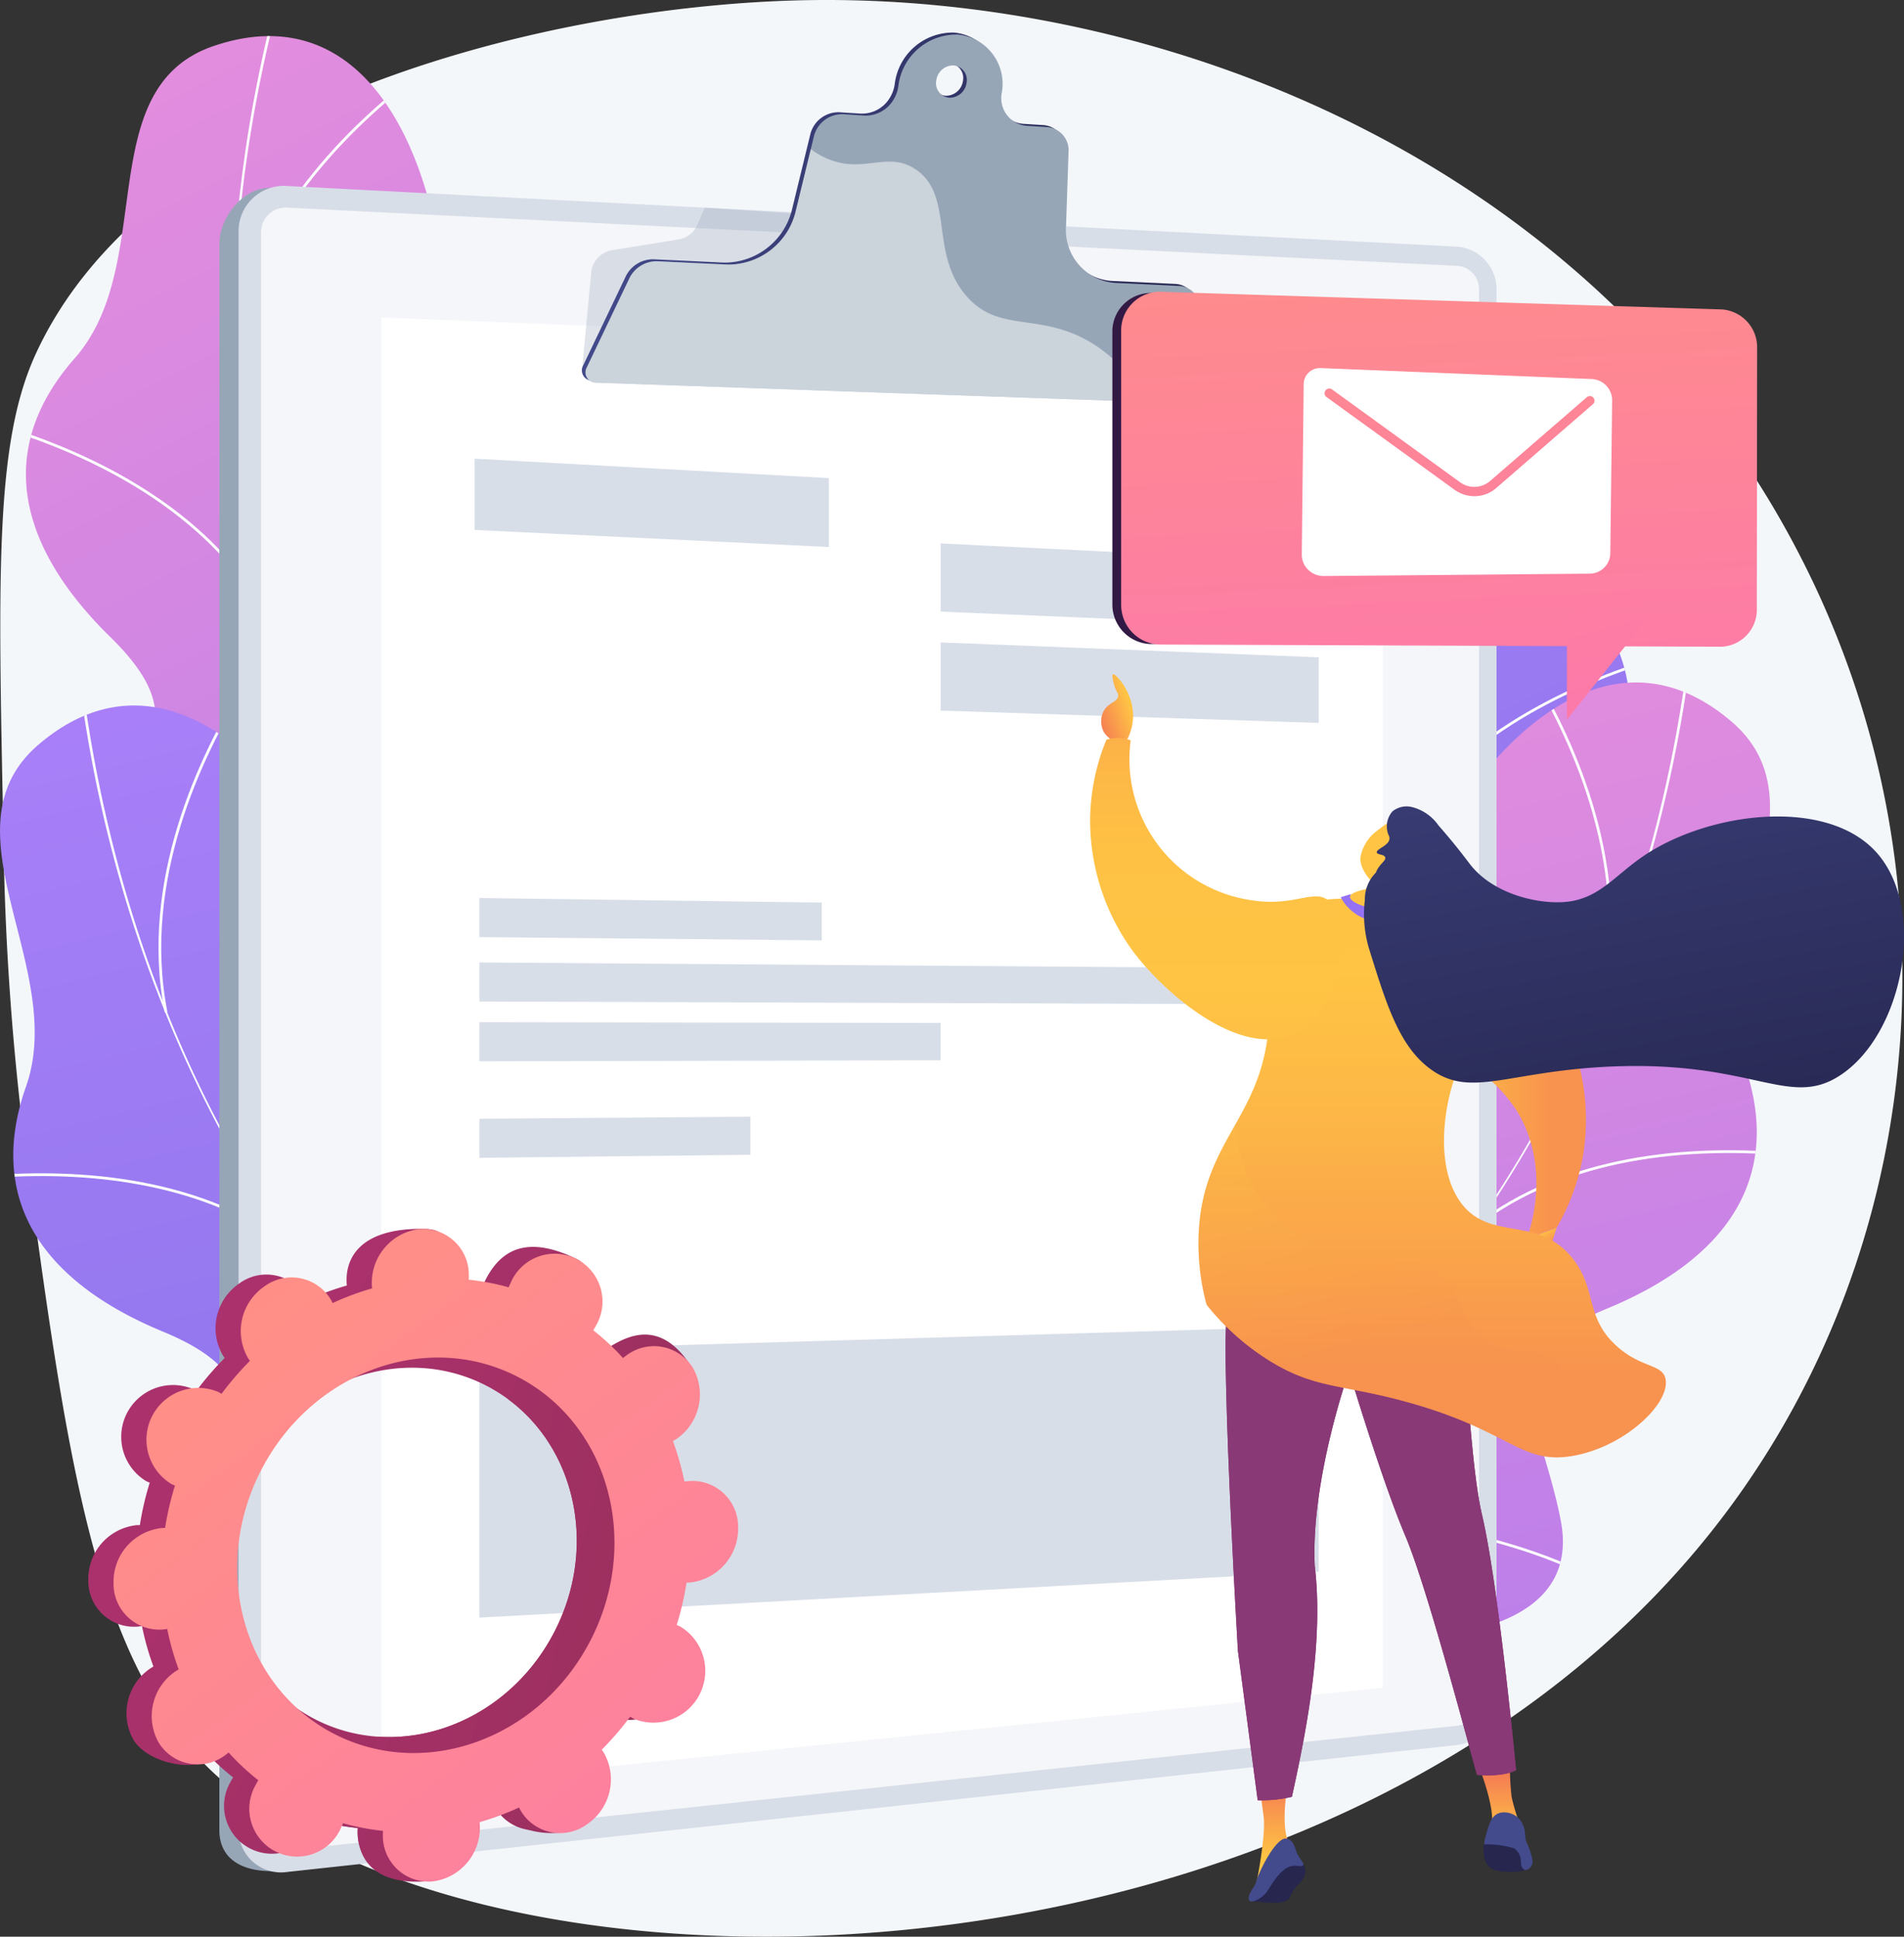 <svg xmlns="http://www.w3.org/2000/svg" xmlns:xlink="http://www.w3.org/1999/xlink" width="205.9" height="209.41" viewBox="0 0 205.9 209.41">
  <rect x="0" y="0" width="205.9" height="209.41" fill="#333333" stroke="none"/>
  <defs>
    <linearGradient id="linear-gradient" x1="0.305" y1="0.034" x2="0.869" y2="1.949" gradientUnits="objectBoundingBox">
      <stop offset="0.004" stop-color="#e38ddd"/>
      <stop offset="1" stop-color="#9571f6"/>
    </linearGradient>
    <linearGradient id="linear-gradient-2" x1="0.389" y1="0.001" x2="0.781" y2="2.029" gradientUnits="objectBoundingBox">
      <stop offset="0" stop-color="#aa80f9"/>
      <stop offset="0.996" stop-color="#6165d7"/>
    </linearGradient>
    <linearGradient id="linear-gradient-3" x1="0.336" y1="0.051" x2="0.87" y2="1.864" xlink:href="#linear-gradient-2"/>
    <linearGradient id="linear-gradient-4" x1="0.426" y1="0.078" x2="0.755" y2="1.776" xlink:href="#linear-gradient"/>
    <clipPath id="clip-path">
      <path id="Path_6734" data-name="Path 6734" d="M604.566,638.352a11.5,11.5,0,0,0,5.292-1.19c4.914-3.689,14.563-10,15.866-16.361.222-1.087-4.295-3.356-4.7-4.517-2.529-2.146-3.539-2.733-4.941-5.954-4.139-9.509,14-20.45-1.151-30.041-11.1-7.025-22.445-5.581-16.126-24.038s.549-56.7-22.807-48.881c-13.4,4.488-6.1,23.565-15.112,33.8-8.562,9.722-6.272,20.217,3.841,30.12s2.372,13.377-3.93,23.106c-7.57,11.686,11.507,19.2,20.611,21.923C588.737,618.5,605.927,629.027,604.566,638.352Z" transform="translate(-555.614 -506.33)" fill="url(#linear-gradient)"/>
    </clipPath>
    <clipPath id="clip-path-2">
      <path id="Path_6741" data-name="Path 6741" d="M598.414,1573.069a11.5,11.5,0,0,0,4.463-3.082c3.178-5.259,9.769-14.718,8.6-21.107-.2-1.091-5.238-1.506-6.051-2.431-3.148-1.044-4.3-1.212-6.809-3.675-7.394-7.271,5.342-24.2-12.3-27.431-12.923-2.364-22.9,3.217-23.945-16.265s-20.693-52.794-39.43-36.807c-10.753,9.174,3.153,24.137-1.378,36.995-4.306,12.218,1.743,21.1,14.825,26.5s7.2,11.52,5,22.9c-2.651,13.669,17.853,13.508,27.313,12.626C576.312,1560.581,596.189,1563.912,598.414,1573.069Z" transform="translate(-518.754 -1458.062)" fill="url(#linear-gradient-2)"/>
    </clipPath>
    <clipPath id="clip-path-3">
      <path id="Path_6748" data-name="Path 6748" d="M1935.137,969.4a11.5,11.5,0,0,1-5.292-1.19c-4.914-3.689-14.564-10-15.866-16.361-.223-1.087,4.295-3.356,4.7-4.517,2.529-2.146,3.539-2.733,4.941-5.954,4.139-9.509-14-20.45,1.151-30.041,11.1-7.025,22.445-5.581,16.126-24.038s-.549-56.7,22.807-48.881c13.4,4.488,6.1,23.565,15.112,33.8,8.562,9.722,6.272,20.217-3.841,30.12s-2.373,13.377,3.929,23.106c7.57,11.686-11.507,19.2-20.611,21.923C1950.966,949.55,1933.776,960.072,1935.137,969.4Z" transform="translate(-1913.972 -837.375)" fill="url(#linear-gradient-3)"/>
    </clipPath>
    <clipPath id="clip-path-4">
      <path id="Path_6755" data-name="Path 6755" d="M1827.83,1540.28a11.5,11.5,0,0,1-4.463-3.082c-3.178-5.259-9.769-14.718-8.6-21.107.2-1.091,5.238-1.507,6.051-2.431,3.148-1.044,4.3-1.212,6.809-3.675,7.395-7.271-5.341-24.2,12.3-27.431,12.923-2.364,22.9,3.217,23.945-16.264s20.693-52.794,39.43-36.808c10.753,9.175-3.153,24.137,1.378,36.995,4.305,12.218-1.742,21.1-14.825,26.5s-7.2,11.52-5,22.9c2.651,13.669-17.853,13.507-27.313,12.626C1849.932,1527.79,1830.055,1531.122,1827.83,1540.28Z" transform="translate(-1814.632 -1425.272)" fill="url(#linear-gradient-4)"/>
    </clipPath>
    <linearGradient id="linear-gradient-9" y1="0.5" x2="1" y2="0.5" gradientUnits="objectBoundingBox">
      <stop offset="0" stop-color="#444b8c"/>
      <stop offset="0.996" stop-color="#26264f"/>
    </linearGradient>
    <linearGradient id="linear-gradient-10" x1="0.782" y1="0.329" x2="-0.103" y2="0.987" gradientUnits="objectBoundingBox">
      <stop offset="0" stop-color="#ffc444"/>
      <stop offset="0.996" stop-color="#f36f56"/>
    </linearGradient>
    <linearGradient id="linear-gradient-11" x1="0.416" y1="0.207" x2="0.655" y2="0.651" xlink:href="#linear-gradient-10"/>
    <linearGradient id="linear-gradient-12" x1="-21.313" y1="1.152" x2="-21.313" y2="-0.027" xlink:href="#linear-gradient-10"/>
    <linearGradient id="linear-gradient-13" x1="-22.318" y1="0.734" x2="-22.318" y2="-0.116" xlink:href="#linear-gradient-10"/>
    <linearGradient id="linear-gradient-14" x1="-3.026" y1="0.5" x2="-2.026" y2="0.5" gradientUnits="objectBoundingBox">
      <stop offset="0" stop-color="#311944"/>
      <stop offset="1" stop-color="#893976"/>
    </linearGradient>
    <linearGradient id="linear-gradient-15" x1="-3.058" y1="0.129" x2="-2.337" y2="0.731" xlink:href="#linear-gradient-14"/>
    <linearGradient id="linear-gradient-16" x1="-2.774" y1="0.047" x2="-2.054" y2="0.677" xlink:href="#linear-gradient-14"/>
    <linearGradient id="linear-gradient-17" y1="0.5" x2="1" y2="0.5" gradientUnits="objectBoundingBox">
      <stop offset="0" stop-color="#fcb148"/>
      <stop offset="0.052" stop-color="#fdb946"/>
      <stop offset="0.142" stop-color="#fec144"/>
      <stop offset="0.318" stop-color="#ffc444"/>
      <stop offset="0.485" stop-color="#fdb946"/>
      <stop offset="0.775" stop-color="#f99c4c"/>
      <stop offset="0.866" stop-color="#f8924f"/>
      <stop offset="1" stop-color="#f8924f"/>
    </linearGradient>
    <linearGradient id="linear-gradient-18" x1="0.5" y1="-0.287" x2="0.5" y2="1.028" xlink:href="#linear-gradient-17"/>
    <linearGradient id="linear-gradient-19" x1="-10.988" y1="-1.343" x2="-10.444" y2="1.115" xlink:href="#linear-gradient"/>
    <linearGradient id="linear-gradient-20" x1="-13.062" y1="0.292" x2="-13.809" y2="1.155" xlink:href="#linear-gradient-10"/>
    <linearGradient id="linear-gradient-21" x1="-94.183" y1="-25.293" x2="-97.617" y2="-19.574" xlink:href="#linear-gradient-10"/>
    <linearGradient id="linear-gradient-22" x1="0.018" y1="-1.017" x2="0.749" y2="1.219" xlink:href="#linear-gradient-9"/>
    <linearGradient id="linear-gradient-23" x1="0.5" y1="0" x2="0.5" y2="2.439" xlink:href="#linear-gradient-17"/>
    <linearGradient id="linear-gradient-24" x1="0.053" y1="-0.577" x2="0.546" y2="0.805" xlink:href="#linear-gradient-17"/>
    <linearGradient id="linear-gradient-25" x1="0" y1="0.5" x2="1" y2="0.5" xlink:href="#linear-gradient-14"/>
    <linearGradient id="linear-gradient-27" x1="0.422" y1="-0.389" x2="0.624" y2="1.978" gradientUnits="objectBoundingBox">
      <stop offset="0" stop-color="#ff9085"/>
      <stop offset="1" stop-color="#fb6fbb"/>
    </linearGradient>
    <linearGradient id="linear-gradient-28" x1="-0.459" y1="-4.298" x2="1.051" y2="3.284" xlink:href="#linear-gradient-27"/>
    <linearGradient id="linear-gradient-29" x1="0.211" y1="0.31" x2="2.342" y2="1.616" gradientUnits="objectBoundingBox">
      <stop offset="0" stop-color="#ab316d"/>
      <stop offset="1" stop-color="#792d3d"/>
    </linearGradient>
    <linearGradient id="linear-gradient-30" x1="-0.296" y1="0.228" x2="3.258" y2="1.642" xlink:href="#linear-gradient-29"/>
    <linearGradient id="linear-gradient-31" x1="0.202" y1="0.075" x2="1.432" y2="1.827" xlink:href="#linear-gradient-27"/>
    <clipPath id="clip-_1">
      <rect width="205.9" height="209.41"/>
    </clipPath>
  </defs>
  <g id="_1" data-name="1" clip-path="url(#clip-_1)">
    <g id="Group_3663" data-name="Group 3663" transform="translate(-518.754 -455)">
      <g id="Illustration" transform="translate(518.754 455)">
        <g id="Group_3662" data-name="Group 3662" transform="translate(0 0)">
          <path id="Path_6727" data-name="Path 6727" d="M606.437,455.018c-27.89.493-71.042,11.1-83.462,38.348-4.338,9.518-4.044,23.51-3.457,51.495a295.835,295.835,0,0,0,2.469,35.089c4.176,30.9,7.019,51.937,17.779,64.186,26.961,30.692,124.349,29.805,165.937-25.451,22.686-30.142,26.176-73.021,5.432-108.458C688.3,471.212,643.775,454.359,606.437,455.018Z" transform="translate(-519.153 -455)" fill="#f4f7fa"/>
          <g id="Group_3630" data-name="Group 3630" transform="translate(2.803 3.904)">
            <g id="Group_3629" data-name="Group 3629">
              <g id="Group_3628" data-name="Group 3628">
                <path id="Path_6728" data-name="Path 6728" d="M604.566,638.352a11.5,11.5,0,0,0,5.292-1.19c4.914-3.689,14.563-10,15.866-16.361.222-1.087-4.295-3.356-4.7-4.517-2.529-2.146-3.539-2.733-4.941-5.954-4.139-9.509,14-20.45-1.151-30.041-11.1-7.025-22.445-5.581-16.126-24.038s.549-56.7-22.807-48.881c-13.4,4.488-6.1,23.565-15.112,33.8-8.562,9.722-6.272,20.217,3.841,30.12s2.372,13.377-3.93,23.106c-7.57,11.686,11.507,19.2,20.611,21.923C588.737,618.5,605.927,629.027,604.566,638.352Z" transform="translate(-555.614 -506.33)" fill="url(#linear-gradient)"/>
                <g id="Group_3627" data-name="Group 3627" clip-path="url(#clip-path)">
                  <g id="Group_3626" data-name="Group 3626" transform="translate(-1.986 -3.331)" style="mix-blend-mode: soft-light;isolation: isolate">
                    <g id="Group_3625" data-name="Group 3625">
                      <path id="Path_6729" data-name="Path 6729" d="M887.582,589.01l.194-.224c-34.527-29.928-47.557-77.1-34.854-126.179l-.287-.075c-6.02,23.261-6.242,47-.641,68.645A113.769,113.769,0,0,0,887.582,589.01Z" transform="translate(-823.731 -462.532)" fill="#fcfdfe"/>
                      <path id="Path_6730" data-name="Path 6730" d="M574.836,1718.941c12.478-.7,31.7,4.313,42.84,11.184l.156-.252c-11.188-6.9-30.484-11.934-43.013-11.227Z" transform="translate(-571.372 -1623.052)" fill="#fcfdfe"/>
                      <path id="Path_6731" data-name="Path 6731" d="M1238.967,1522.069l.249-.162c-3.706-5.708-4.383-13.07-2.014-21.881a77.44,77.44,0,0,1,9.821-21.03l-.25-.16a77.734,77.734,0,0,0-9.858,21.112C1234.523,1508.845,1235.213,1516.288,1238.967,1522.069Z" transform="translate(-1181.826 -1401.543)" fill="#fcfdfe"/>
                      <path id="Path_6732" data-name="Path 6732" d="M557.089,1082.263l.257-.149c-6.431-11.118-18.643-16.891-27.754-19.776l-.09.283C538.563,1065.491,550.7,1071.227,557.089,1082.263Z" transform="translate(-529.502 -1016.722)" fill="#fcfdfe"/>
                      <path id="Path_6733" data-name="Path 6733" d="M847.291,584.031l.291.056c2.709-14.214,14.01-24.361,20.506-29.145l-.176-.239C861.382,559.512,850.019,569.717,847.291,584.031Z" transform="translate(-823.122 -547.692)" fill="#fcfdfe"/>
                    </g>
                  </g>
                </g>
              </g>
            </g>
          </g>
          <g id="Group_3636" data-name="Group 3636" transform="translate(0 76.286)">
            <g id="Group_3635" data-name="Group 3635">
              <g id="Group_3634" data-name="Group 3634">
                <path id="Path_6735" data-name="Path 6735" d="M598.414,1573.069a11.5,11.5,0,0,0,4.463-3.082c3.178-5.259,9.769-14.718,8.6-21.107-.2-1.091-5.238-1.506-6.051-2.431-3.148-1.044-4.3-1.212-6.809-3.675-7.394-7.271,5.342-24.2-12.3-27.431-12.923-2.364-22.9,3.217-23.945-16.265s-20.693-52.794-39.43-36.807c-10.753,9.174,3.153,24.137-1.378,36.995-4.306,12.218,1.743,21.1,14.825,26.5s7.2,11.52,5,22.9c-2.651,13.669,17.853,13.508,27.313,12.626C576.312,1560.581,596.189,1563.912,598.414,1573.069Z" transform="translate(-518.754 -1458.062)" fill="url(#linear-gradient-2)"/>
                <g id="Group_3633" data-name="Group 3633" clip-path="url(#clip-path-2)">
                  <g id="Group_3632" data-name="Group 3632" transform="translate(-1.053 -2.326)" style="mix-blend-mode: soft-light;isolation: isolate">
                    <g id="Group_3631" data-name="Group 3631">
                      <path id="Path_6736" data-name="Path 6736" d="M711.709,1531.752l.1-.28c-43.214-14.846-72.936-53.723-79.507-103.994l-.294.038c3.115,23.825,11.785,45.923,25.073,63.905A113.77,113.77,0,0,0,711.709,1531.752Z" transform="translate(-622.338 -1427.478)" fill="#fcfdfe"/>
                      <path id="Path_6737" data-name="Path 6737" d="M791.675,2640.553c11.31-5.318,31.01-7.852,43.915-5.647l.05-.292c-12.956-2.213-32.735.331-44.091,5.67Z" transform="translate(-769.749 -2542.069)" fill="#fcfdfe"/>
                      <path id="Path_6738" data-name="Path 6738" d="M1440.466,2236.372l.17-.243c-5.571-3.908-8.952-10.483-10.05-19.541a77.439,77.439,0,0,1,1.246-23.177l-.292-.054a77.73,77.73,0,0,0-1.248,23.267C1431.4,2225.769,1434.823,2232.413,1440.466,2236.372Z" transform="translate(-1359.544 -2135.109)" fill="#fcfdfe"/>
                      <path id="Path_6739" data-name="Path 6739" d="M537.855,2131.534l.183-.234c-10.122-7.907-23.606-8.695-33.135-7.963l.023.3C514.4,2122.906,527.808,2123.686,537.855,2131.534Z" transform="translate(-504.903 -2070.216)" fill="#fcfdfe"/>
                      <path id="Path_6740" data-name="Path 6740" d="M744.771,1470.268l.291-.057c-2.8-14.2,3.885-27.833,8.12-34.7l-.253-.156C748.672,1442.259,741.949,1455.973,744.771,1470.268Z" transform="translate(-725.908 -1434.757)" fill="#fcfdfe"/>
                    </g>
                  </g>
                </g>
              </g>
            </g>
          </g>
          <g id="Group_3642" data-name="Group 3642" transform="translate(106.111 29.081)">
            <g id="Group_3641" data-name="Group 3641">
              <g id="Group_3640" data-name="Group 3640">
                <path id="Path_6742" data-name="Path 6742" d="M1935.137,969.4a11.5,11.5,0,0,1-5.292-1.19c-4.914-3.689-14.564-10-15.866-16.361-.223-1.087,4.295-3.356,4.7-4.517,2.529-2.146,3.539-2.733,4.941-5.954,4.139-9.509-14-20.45,1.151-30.041,11.1-7.025,22.445-5.581,16.126-24.038s-.549-56.7,22.807-48.881c13.4,4.488,6.1,23.565,15.112,33.8,8.562,9.722,6.272,20.217-3.841,30.12s-2.373,13.377,3.929,23.106c7.57,11.686-11.507,19.2-20.611,21.923C1950.966,949.55,1933.776,960.072,1935.137,969.4Z" transform="translate(-1913.972 -837.375)" fill="url(#linear-gradient-3)"/>
                <g id="Group_3639" data-name="Group 3639" clip-path="url(#clip-path-3)">
                  <g id="Group_3638" data-name="Group 3638" transform="translate(6.906 -3.331)" style="mix-blend-mode: soft-light;isolation: isolate">
                    <g id="Group_3637" data-name="Group 3637">
                      <path id="Path_6743" data-name="Path 6743" d="M2020.114,920.055l-.194-.224c34.527-29.928,47.557-77.1,34.854-126.18l.287-.074c6.02,23.261,6.242,47,.641,68.645A113.769,113.769,0,0,1,2020.114,920.055Z" transform="translate(-2018.769 -793.577)" fill="#fcfdfe"/>
                      <path id="Path_6744" data-name="Path 6744" d="M2294.148,2049.987c-12.478-.7-31.7,4.313-42.84,11.183l-.156-.252c11.188-6.9,30.483-11.934,43.013-11.227Z" transform="translate(-2232.415 -1954.098)" fill="#fcfdfe"/>
                      <path id="Path_6745" data-name="Path 6745" d="M2012.838,1853.114l-.249-.162c3.706-5.708,4.383-13.07,2.014-21.881a77.438,77.438,0,0,0-9.822-21.03l.25-.159a77.73,77.73,0,0,1,9.857,21.112C2017.282,1839.89,2016.592,1847.333,2012.838,1853.114Z" transform="translate(-2004.782 -1732.589)" fill="#fcfdfe"/>
                      <path id="Path_6746" data-name="Path 6746" d="M2496.182,1413.308l-.257-.149c6.431-11.118,18.642-16.891,27.754-19.776l.089.283C2514.707,1396.536,2502.566,1402.272,2496.182,1413.308Z" transform="translate(-2458.572 -1347.767)" fill="#fcfdfe"/>
                      <path id="Path_6747" data-name="Path 6747" d="M2291.579,915.076l-.292.055c-2.709-14.214-14.01-24.361-20.506-29.145l.176-.239C2277.489,890.557,2288.851,900.763,2291.579,915.076Z" transform="translate(-2250.552 -878.738)" fill="#fcfdfe"/>
                    </g>
                  </g>
                </g>
              </g>
            </g>
          </g>
          <g id="Group_3648" data-name="Group 3648" transform="translate(98.556 73.793)">
            <g id="Group_3647" data-name="Group 3647">
              <g id="Group_3646" data-name="Group 3646">
                <path id="Path_6749" data-name="Path 6749" d="M1827.83,1540.28a11.5,11.5,0,0,1-4.463-3.082c-3.178-5.259-9.769-14.718-8.6-21.107.2-1.091,5.238-1.507,6.051-2.431,3.148-1.044,4.3-1.212,6.809-3.675,7.395-7.271-5.341-24.2,12.3-27.431,12.923-2.364,22.9,3.217,23.945-16.264s20.693-52.794,39.43-36.808c10.753,9.175-3.153,24.137,1.378,36.995,4.305,12.218-1.742,21.1-14.825,26.5s-7.2,11.52-5,22.9c2.651,13.669-17.853,13.507-27.313,12.626C1849.932,1527.79,1830.055,1531.122,1827.83,1540.28Z" transform="translate(-1814.632 -1425.272)" fill="url(#linear-gradient-4)"/>
                <g id="Group_3645" data-name="Group 3645" clip-path="url(#clip-path-4)">
                  <g id="Group_3644" data-name="Group 3644" transform="translate(4.443 -2.326)" style="mix-blend-mode: soft-light;isolation: isolate">
                    <g id="Group_3643" data-name="Group 3643">
                      <path id="Path_6750" data-name="Path 6750" d="M1873.153,1498.96l-.1-.28c43.213-14.846,72.936-53.723,79.507-103.994l.294.039c-3.115,23.825-11.784,45.923-25.073,63.905A113.769,113.769,0,0,1,1873.153,1498.96Z" transform="translate(-1873.057 -1394.686)" fill="#fcfdfe"/>
                      <path id="Path_6751" data-name="Path 6751" d="M2227.028,2607.763c-11.31-5.318-31.01-7.852-43.915-5.647l-.05-.292c12.956-2.213,32.734.331,44.09,5.671Z" transform="translate(-2159.487 -2509.279)" fill="#fcfdfe"/>
                      <path id="Path_6752" data-name="Path 6752" d="M1983.355,2203.582l-.17-.243c5.571-3.908,8.953-10.483,10.05-19.541a77.439,77.439,0,0,0-1.246-23.177l.292-.054a77.726,77.726,0,0,1,1.248,23.267C1992.422,2192.979,1989,2199.623,1983.355,2203.582Z" transform="translate(-1974.809 -2102.319)" fill="#fcfdfe"/>
                      <path id="Path_6753" data-name="Path 6753" d="M2613.943,2098.744l-.182-.234c10.122-7.907,23.606-8.694,33.135-7.963l-.023.3C2637.4,2090.115,2623.99,2090.9,2613.943,2098.744Z" transform="translate(-2557.427 -2037.426)" fill="#fcfdfe"/>
                      <path id="Path_6754" data-name="Path 6754" d="M2699.229,1437.478l-.291-.057c2.8-14.2-3.885-27.833-8.12-34.7l.252-.156C2695.329,1409.469,2702.052,1423.183,2699.229,1437.478Z" transform="translate(-2628.625 -1401.967)" fill="#fcfdfe"/>
                    </g>
                  </g>
                </g>
              </g>
            </g>
          </g>
          <g id="Group_3652" data-name="Group 3652" transform="translate(23.722 3.509)">
            <g id="Group_3650" data-name="Group 3650">
              <path id="Path_6756" data-name="Path 6756" d="M962.563,729.995l-126.371-7.706c-2.911-.15-5.531,3.2-5.531,6.01V899.839c0,3.9,3.778,4.684,6.689,4.37l125.213-13.48A4.925,4.925,0,0,0,966.7,885.8V734.691A4.6,4.6,0,0,0,962.563,729.995Z" transform="translate(-830.661 -705.464)" fill="#97a6b7"/>
              <path id="Path_6757" data-name="Path 6757" d="M989.892,725.9l-126.621-6.566a4.9,4.9,0,0,0-5.281,4.856V897.071a4.588,4.588,0,0,0,5.281,4.557L989.892,887.89a4.952,4.952,0,0,0,4.134-4.968V730.633A4.619,4.619,0,0,0,989.892,725.9Z" transform="translate(-855.912 -702.731)" fill="#d8dee8"/>
              <path id="Path_6758" data-name="Path 6758" d="M892.8,927.811a2.484,2.484,0,0,1-2.85-2.466V752.831a2.652,2.652,0,0,1,2.85-2.627l126.621,6.305a2.5,2.5,0,0,1,2.24,2.56V911.646a2.681,2.681,0,0,1-2.24,2.687Z" transform="translate(-885.44 -731.258)" fill="#fff" opacity="0.74"/>
              <path id="Path_6759" data-name="Path 6759" d="M1169.324,1054.594l-108.3,11V906.435l108.3,4.3Z" transform="translate(-1043.505 -875.61)" fill="#fff"/>
              <path id="Path_6760" data-name="Path 6760" d="M1389.639,767.162l-43.282.571.971-10.29a2.742,2.742,0,0,1,2.2-2.63l7.33-1.187a2.661,2.661,0,0,0,1.983-1.6l.795-1.82,19.173,1.248Z" transform="translate(-1307.137 -731.259)" fill="#97a6b7" opacity="0.3" style="mix-blend-mode: multiply;isolation: isolate"/>
              <path id="Path_6761" data-name="Path 6761" d="M1412.753,530.362a2.361,2.361,0,0,0-2.205-2.034l-6.916-.327a5.746,5.746,0,0,1-5.325-6.242l.267-7.891a2.515,2.515,0,0,0-2.3-2.714l-2.272-.143a3,3,0,0,1-2.643-3.581,5.347,5.347,0,0,0-4.755-6.282,6.32,6.32,0,0,0-6.432,5.561,3.8,3.8,0,0,1-.48,1.405,3.512,3.512,0,0,1-3.189,1.795l-2.344-.148a3.132,3.132,0,0,0-3.13,2.44l-1.949,8.01a7.506,7.506,0,0,1-7.4,5.808l-7.587-.358a3.276,3.276,0,0,0-3.034,1.9l-4.572,9.563a1.108,1.108,0,0,0,.9,1.658l65.792,2.3a1.268,1.268,0,0,0,1.2-1.484Zm-27.081-22.384a1.569,1.569,0,0,1-1.4-1.855,1.852,1.852,0,0,1,1.88-1.635,1.569,1.569,0,0,1,1.4,1.854A1.853,1.853,0,0,1,1385.673,507.977Z" transform="translate(-1307.137 -501.134)" fill="url(#linear-gradient-9)"/>
              <path id="Path_6762" data-name="Path 6762" d="M1417.877,533.174a2.36,2.36,0,0,0-2.2-2.034l-6.916-.327a5.746,5.746,0,0,1-5.325-6.242l.267-7.891a2.515,2.515,0,0,0-2.3-2.714l-2.272-.143a3,3,0,0,1-2.643-3.581,5.348,5.348,0,0,0-4.755-6.282,6.32,6.32,0,0,0-6.432,5.562,3.792,3.792,0,0,1-.481,1.405,3.512,3.512,0,0,1-3.189,1.795l-2.344-.148a3.132,3.132,0,0,0-3.13,2.44l-1.949,8.009a7.506,7.506,0,0,1-7.4,5.808l-7.587-.358a3.275,3.275,0,0,0-3.034,1.9l-4.572,9.563a1.108,1.108,0,0,0,.9,1.658l65.792,2.3a1.268,1.268,0,0,0,1.2-1.484ZM1390.8,510.789a1.569,1.569,0,0,1-1.4-1.855,1.852,1.852,0,0,1,1.88-1.635,1.569,1.569,0,0,1,1.4,1.855A1.853,1.853,0,0,1,1390.8,510.789Z" transform="translate(-1311.872 -503.732)" fill="#97a6b7"/>
              <g id="Group_3649" data-name="Group 3649" transform="translate(39.61 12.611)">
                <path id="Path_6763" data-name="Path 6763" d="M1406.618,688.176c-5.869-3.819-10.372-1.111-14.029-5.419-3.916-4.611-1.275-10.682-5.326-13.547-2.594-1.834-4.907-.216-7.924-.713a8.091,8.091,0,0,1-3.508-1.547l-1.625,6.68a7.506,7.506,0,0,1-7.4,5.808l-7.587-.358a3.275,3.275,0,0,0-3.034,1.9l-4.572,9.563a1.108,1.108,0,0,0,.9,1.658l59.792,2.094A18.38,18.38,0,0,0,1406.618,688.176Z" transform="translate(-1351.482 -666.951)" fill="#fff" opacity="0.5" style="mix-blend-mode: soft-light;isolation: isolate"/>
              </g>
            </g>
            <g id="Group_3651" data-name="Group 3651" transform="translate(27.604 46.086)">
              <path id="Path_6764" data-name="Path 6764" d="M1231.931,1116.657l-38.313-1.844v-7.71l38.313,2.1Z" transform="translate(-1193.619 -1107.104)" fill="#d8dee8"/>
              <path id="Path_6765" data-name="Path 6765" d="M1897.165,1236.737,1856.281,1235v-7.372l40.884,2.012Z" transform="translate(-1805.884 -1218.464)" fill="#d8dee8"/>
              <path id="Path_6766" data-name="Path 6766" d="M1897.165,1377.04l-40.884-1.332v-7.372l40.884,1.609Z" transform="translate(-1805.884 -1348.468)" fill="#d8dee8"/>
              <path id="Path_6767" data-name="Path 6767" d="M1237.408,1736.36l-37.027-.355v-4.226l37.027.492Z" transform="translate(-1199.867 -1684.271)" fill="#d8dee8"/>
              <path id="Path_6768" data-name="Path 6768" d="M1291.148,1827.839l-90.768-.315V1823.3l90.768.651Z" transform="translate(-1199.867 -1768.829)" fill="#d8dee8"/>
              <path id="Path_6769" data-name="Path 6769" d="M1250.264,1912.4l-49.883.108v-4.226l49.883.075Z" transform="translate(-1199.867 -1847.347)" fill="#d8dee8"/>
              <path id="Path_6770" data-name="Path 6770" d="M1229.694,2046.754l-29.313.33v-4.226l29.313-.222Z" transform="translate(-1199.867 -1971.485)" fill="#d8dee8"/>
              <path id="Path_6771" data-name="Path 6771" d="M1291.148,2366.961l-90.768,4.969V2343.1l90.768-2.682Z" transform="translate(-1199.867 -2246.616)" fill="#d8dee8"/>
            </g>
          </g>
          <g id="Group_3656" data-name="Group 3656" transform="translate(117.879 72.906)">
            <g id="Group_3655" data-name="Group 3655">
              <path id="Path_6772" data-name="Path 6772" d="M2087.044,1421.141a5.623,5.623,0,0,0,.913-2.88c.07-2.672-1.911-4.755-2.177-4.636-.143.064.039.847.14,1.194.212.722.441.792.422,1.124-.039.683-1.025.709-1.545,1.615a2.445,2.445,0,0,0,0,2.318A2.762,2.762,0,0,0,2087.044,1421.141Z" transform="translate(-2083.302 -1413.621)" fill="url(#linear-gradient-10)"/>
              <path id="Path_6773" data-name="Path 6773" d="M2665.172,2206l-.761-2.621,3.179-2.356,1.982-.741-1.173,3.667Z" transform="translate(-2619.105 -2140.449)" fill="url(#linear-gradient-11)"/>
              <path id="Path_6774" data-name="Path 6774" d="M2622.673,2964.134s1.739,4.375,1.281,6.315a19.528,19.528,0,0,0,3.075-.275,21.18,21.18,0,0,1-.9-2.984,29.368,29.368,0,0,1-.183-3.5Z" transform="translate(-2580.542 -2845.806)" fill="url(#linear-gradient-12)"/>
              <path id="Path_6775" data-name="Path 6775" d="M2302.972,3103.754a1.374,1.374,0,0,1,.329.8,1.311,1.311,0,0,1-.1.538c-.3.78-.762.883-1.265,1.711-.307.506-.249.658-.53.886a1.844,1.844,0,0,1-1.208.323,21.524,21.524,0,0,1-2.794-.158q.936-1.207,1.994-2.447.464-.542.927-1.06l1.835-.62Z" transform="translate(-2280.012 -2975.193)" fill="#26264f"/>
              <path id="Path_6776" data-name="Path 6776" d="M2308.2,2986.872s-1.049,5.473.286,7.006c1.137,1.532-.549.439-.549.439l-2.013,1.757-1.208,2.087s1.112-5.357.815-7.483-.445-3.559-.445-3.559Z" transform="translate(-2286.768 -2867.221)" fill="url(#linear-gradient-13)"/>
              <path id="Path_6777" data-name="Path 6777" d="M2264.3,2186.6s-2.818,2.521-2.818,12.9,1.335,32.925,1.335,32.925l2.136,16.139a14.121,14.121,0,0,0,3.7-.366c1.334-6.081,3.51-16.367,2.471-24.969-.445-9.343,3.708-21.06,3.708-21.06s3.559,11.865,6.081,17.8,7.322,24.517,7.767,25.852c2.95.268,4.21-.513,4.21-.513s-1.892-20-3.671-27.564-1.632-25.806-4.6-31C2277.949,2184.08,2264.3,2186.6,2264.3,2186.6Z" transform="translate(-2246.825 -2126.818)" fill="url(#linear-gradient-14)"/>
              <path id="Path_6778" data-name="Path 6778" d="M2264.3,2186.6s-2.818,2.521-2.818,12.9,1.335,32.925,1.335,32.925l2.136,16.139a14.116,14.116,0,0,0,3.7-.366c1.334-6.081,3.51-16.367,2.472-24.969-.445-9.344,3.708-21.06,3.708-21.06s3.559,11.865,6.081,17.8,7.322,24.517,7.767,25.852c2.95.267,4.21-.513,4.21-.513s-1.892-20-3.671-27.564-1.632-25.806-4.6-31C2277.949,2184.08,2264.3,2186.6,2264.3,2186.6Z" transform="translate(-2246.825 -2126.817)" fill="url(#linear-gradient-15)"/>
              <path id="Path_6779" data-name="Path 6779" d="M2278.943,2205.624c.878,5.711,2.636,8.787,7.029,12.741,3.515,2.636.879,8.347,2.2,12.741.439,1.318,1.757,2.636,2.2,3.954,1.635,3.27.108,7.269.849,10.731a4.7,4.7,0,0,0,1.677-.48s-1.892-20-3.671-27.564-1.632-25.806-4.6-31c-6.674-2.67-20.318-.148-20.318-.148s-2.818,2.521-2.818,12.9c0,.842.009,1.766.025,2.75a10.684,10.684,0,0,0,12.6.294,1.737,1.737,0,0,1,.705-.319l.019-.055.015.051C2276.529,2201.919,2278.562,2204.1,2278.943,2205.624Z" transform="translate(-2246.825 -2126.817)" opacity="0.25" fill="url(#linear-gradient-16)" style="mix-blend-mode: multiply;isolation: isolate"/>
              <g id="Group_3653" data-name="Group 3653" transform="translate(42.556 123.061)">
                <path id="Path_6780" data-name="Path 6780" d="M2628.654,3074.341s-.433,0-.4.56-.195,2.485,2.008,2.576a6.746,6.746,0,0,0,2.615-.156,18.031,18.031,0,0,0-.578-1.842l-.7-.9-1.9-.2Z" transform="translate(-2628.254 -3071.099)" fill="#26264f"/>
                <path id="Path_6781" data-name="Path 6781" d="M2634.442,3036.88a7.01,7.01,0,0,0-.569-1.786c-.389-.875-.07-1.2-.441-2a2.38,2.38,0,0,0-.525-.8,2.281,2.281,0,0,0-1.556-.593,1.583,1.583,0,0,0-.732.172,1.709,1.709,0,0,0-.659.7,7.732,7.732,0,0,0-.531,1.574,3.9,3.9,0,0,0-.2,1.017,10.287,10.287,0,0,1,3.269.434,1.841,1.841,0,0,1,.7,1.5c0,.578.289.849.578.831A.948.948,0,0,0,2634.442,3036.88Z" transform="translate(-2629.158 -3031.704)" fill="#444b8c"/>
              </g>
              <path id="Path_6782" data-name="Path 6782" d="M2298.23,3068.877c.5.008.86.4,1.135,1.354s1.593,1.794.055,1.593-2.654,1.977-3.2,2.783-2.023,1.521-1.987.734.687-1.155.87-1.961S2297.1,3068.86,2298.23,3068.877Z" transform="translate(-2277.077 -2942.989)" fill="#444b8c"/>
              <path id="Path_6783" data-name="Path 6783" d="M2457.486,1781.815c.365-1.015,2.642-7.678-1.038-13.756a16.381,16.381,0,0,0-8.97-6.818c-4.526-1.336-6.794.38-8.222-1.2-2.423-2.682.322-11.816,5.631-13.645,5.984-2.062,13.164,5.868,16.073,11.076a24.014,24.014,0,0,1,2.656,15.024,23.44,23.44,0,0,1-2.9,8.109Z" transform="translate(-2410.252 -1720.778)" fill="url(#linear-gradient-17)"/>
              <path id="Path_6784" data-name="Path 6784" d="M2242.746,1732.571c-5.342-.214-9.462-.129-11.789,2.2-2.458,2.457.026,5.229-.508,11.655-.817,9.837-7.086,12.241-7.557,22.22a25.478,25.478,0,0,0,.852,7.766,26.813,26.813,0,0,0,6.95,6.153c4.836,2.942,7.64,2.429,14.585,4.33,11.359,3.109,12.37,6.811,18,5.868,5.693-.953,10.687-5.744,10.084-8.375-.361-1.576-2.656-1.129-5.3-3.532-3.406-3.1-2.092-6.053-4.681-9.381-3.719-4.78-8.9-1.858-12.069-6-3.206-4.191-1.934-12.449.768-16.951,1.765-2.94,2.521-6.386,4.022-9.469a2.144,2.144,0,0,0,.206-1.2c-.244-2.008-3.591-3.1-6.126-3.9A30.212,30.212,0,0,0,2242.746,1732.571Z" transform="translate(-2211.141 -1708.242)" fill="url(#linear-gradient-18)"/>
              <path id="Path_6785" data-name="Path 6785" d="M2425.111,1726.665l1.054-.324s.276,1.426,3.663,1.6a5.063,5.063,0,0,0,3.1-1.053l.72.525a5.535,5.535,0,0,1-4.092,1.923A5.04,5.04,0,0,1,2425.111,1726.665Z" transform="translate(-2398.005 -1702.557)" fill="url(#linear-gradient-19)"/>
              <g id="Group_3654" data-name="Group 3654" transform="translate(28.114 14.296)">
                <path id="Path_6786" data-name="Path 6786" d="M2439.5,1625.814a4.515,4.515,0,0,1,1.712-2.785c1.132-.9,1.362-.99,1.75-1.064l.531-.08.058,0a5.292,5.292,0,0,1,1.411.5c.541.38.143,3.074-1.5,6.424q-.1.426-.193.851c1.429.251,1.783.509,1.794.715.024.446-1.54,1.015-2.99,1.052-1.819.047-3.75-.736-3.712-1.32.015-.236.358-.528,1.678-.814l.619-.87C2440.477,1628.2,2439.354,1626.969,2439.5,1625.814Z" transform="translate(-2438.366 -1620.342)" fill="url(#linear-gradient-20)"/>
                <path id="Path_6787" data-name="Path 6787" d="M2472.608,1665.034c.412-.247.727.284.532.747a.917.917,0,0,1-1.243.477C2471.5,1665.983,2472.053,1665.366,2472.608,1665.034Z" transform="translate(-2469.223 -1660.152)" fill="url(#linear-gradient-21)"/>
                <path id="Path_6788" data-name="Path 6788" d="M2513.787,1606.474c-5.429-5.891-18.061-4.276-25.068.456-3.256,2.2-4.927,4.8-8.774,5.013-2.924.166-7.577-.934-10.027-4.1-.309-.4-1.543-2.073-3.4-4.184a4.979,4.979,0,0,0-2.89-2,2.44,2.44,0,0,0-2.089.464,2.465,2.465,0,0,0-.542,2.224c.1.418.231.462.213.735-.052.768-1.451,1.1-1.373,1.489.055.276.783.175.909.522.137.38-.662.707-1.006,1.663a4.018,4.018,0,0,0-1.191,2.938,13.074,13.074,0,0,0,.4,5.113c1.924,6.214,3.3,10.659,6.631,13.141,4.41,3.286,8.381.252,19.6-.228,15.36-.657,19.19,4.549,24.711.988C2516.792,1626.259,2519.424,1612.591,2513.787,1606.474Z" transform="translate(-2456.944 -1601.6)" fill="url(#linear-gradient-22)"/>
              </g>
              <path id="Path_6789" data-name="Path 6789" d="M2073.1,1504.528a15.4,15.4,0,0,0,13.14,17.3c4.666.705,6.678-1.306,8.309.064,2.767,2.325,1.3,11.749-3.712,14.287-5.646,2.861-13.843-4.013-17.437-8.775a24.015,24.015,0,0,1-4.686-14.52,23.443,23.443,0,0,1,1.761-8.43,4.162,4.162,0,0,1,2.625.074Z" transform="translate(-2068.706 -1497.382)" fill="url(#linear-gradient-23)"/>
              <path id="Path_6790" data-name="Path 6790" d="M2263.454,2084.289c-1.366-1.4.137-4.224-1.88-6.324-1.873-1.949-3.993-.374-7.008-2.051-3.867-2.151-2.8-6.088-6.495-8.2-2.656-1.522-3.9.115-8.033-.684a16.718,16.718,0,0,1-11.622-8.717,14.979,14.979,0,0,1-1.494-6.22c-1.854,3.312-3.777,6.486-4.03,11.843a25.475,25.475,0,0,0,.852,7.766,26.8,26.8,0,0,0,6.95,6.153c4.836,2.942,7.64,2.429,14.585,4.33,11.359,3.109,12.37,6.811,18,5.868a15.246,15.246,0,0,0,8.772-4.964C2266.805,2085.421,2264.445,2085.3,2263.454,2084.289Z" transform="translate(-2211.141 -2003.531)" opacity="0.3" fill="url(#linear-gradient-24)" style="mix-blend-mode: multiply;isolation: isolate"/>
            </g>
          </g>
          <g id="Group_3658" data-name="Group 3658" transform="translate(120.288 31.548)">
            <path id="Path_6791" data-name="Path 6791" d="M2165.206,907.333l-60.638,2.127a4.272,4.272,0,0,1-4.18-4.333l0-29.387a4.163,4.163,0,0,1,4.183-4.245l60.51,1.911a4.09,4.09,0,0,1,3.8,4.213l-.034,27.955C2168.838,907.842,2167.3,907.325,2165.206,907.333Z" transform="translate(-2100.383 -871.366)" fill="url(#linear-gradient-25)"/>
            <path id="Path_6792" data-name="Path 6792" d="M2731.646,1321.691l.026,11.4,1.115.505,8.009-11.514Z" transform="translate(-2683.637 -1287.324)" fill="url(#linear-gradient-25)"/>
            <path id="Path_6793" data-name="Path 6793" d="M2177.814,908.192l-60.718-.235a4.29,4.29,0,0,1-4.194-4.353l0-29.526a4.181,4.181,0,0,1,4.2-4.266l60.761,1.909a4.108,4.108,0,0,1,3.813,4.234l-.034,28.093A4.006,4.006,0,0,1,2177.814,908.192Z" transform="translate(-2111.946 -869.812)" fill="url(#linear-gradient-27)"/>
            <path id="Path_6794" data-name="Path 6794" d="M2746.669,1320.7l-.01,11.984,9.2-11.589Z" transform="translate(-2697.508 -1286.408)" fill="url(#linear-gradient-28)"/>
            <g id="Group_3657" data-name="Group 3657" transform="translate(20.484 8.252)">
              <path id="Path_6795" data-name="Path 6795" d="M2401.08,979.5l-29.3-1.184a1.789,1.789,0,0,0-1.3.474,1.711,1.711,0,0,0-.554,1.246l-.206,18.429a2.261,2.261,0,0,0,.711,1.676,2.365,2.365,0,0,0,1.613.66h.1l28.763-.256a2.242,2.242,0,0,0,2.177-2.222l.2-16.5A2.307,2.307,0,0,0,2401.08,979.5Zm.121,2.721-10.448,9.062a3.6,3.6,0,0,1-2.435.884,3.683,3.683,0,0,1-2.092-.706L2372.4,981.45a.507.507,0,0,1-.118-.716.527.527,0,0,1,.729-.1l13.815,10.018a2.612,2.612,0,0,0,3.259-.126l10.461-9.061a.5.5,0,0,1,.658.759Z" transform="translate(-2369.717 -978.316)" fill="#fff"/>
            </g>
          </g>
          <g id="Group_3661" data-name="Group 3661" transform="translate(9.543 132.873)">
            <g id="Group_3660" data-name="Group 3660">
              <g id="Group_3659" data-name="Group 3659">
                <path id="Path_6796" data-name="Path 6796" d="M700.479,2254.76a5.6,5.6,0,0,0,5.055-9.957c-.132-.067-.266-.123-.4-.177a32.214,32.214,0,0,0,1.066-4.589c.146,0,.292,0,.44-.016a5.842,5.842,0,0,0,5.136-5.946,4.947,4.947,0,0,0-5.355-5.01c-.151.013-.3.037-.448.063a29.519,29.519,0,0,0-1.24-4.382c.133-.078.266-.158.4-.249a5.842,5.842,0,0,0,1.77-7.655,4.947,4.947,0,0,0-7.205-1.366c-.127.089-.246.185-.365.282a26.163,26.163,0,0,0-3.214-3c.082-.134.162-.27.234-.412,1.4-2.749,3.22-5.753.661-7-5.92-2.89-8.46-.416-9.856,2.333-.072.142-.135.287-.195.432a26.186,26.186,0,0,0-4.319-.825c.009-.153.016-.306.013-.461-.061-3.026.837-4.663-2.071-4.719-6.341-.124-8.48,2.629-8.42,5.655,0,.158.016.313.032.466a29.5,29.5,0,0,0-4.269,1.584c-.066-.135-.135-.269-.213-.4a4.947,4.947,0,0,0-7.206-1.366,5.842,5.842,0,0,0-1.77,7.655c.077.128.161.247.247.365a32.158,32.158,0,0,0-3.075,3.568c-.123-.077-.247-.153-.379-.219a5.6,5.6,0,0,0-5.055,9.956c.132.067.266.123.4.177a32.211,32.211,0,0,0-1.066,4.588c-.146,0-.292,0-.44.016a5.841,5.841,0,0,0-5.136,5.946,4.947,4.947,0,0,0,5.355,5.011c.151-.014.3-.038.448-.064a29.533,29.533,0,0,0,1.24,4.382c-.133.078-.266.159-.4.249a5.842,5.842,0,0,0-1.77,7.655c1.5,2.491,6.47,3.648,8.949,1.912.127-.089-1.5-.73-1.379-.828a26.232,26.232,0,0,0,3.214,3c-.082.134-.162.269-.234.412a5.172,5.172,0,1,0,9.2,4.668c.072-.142.135-.287.195-.432a26.187,26.187,0,0,0,4.319.825c-.009.153-.016.306-.013.461a4.947,4.947,0,0,0,5.355,5.01,5.842,5.842,0,0,0,5.135-5.946c0-.158-.016-.313-.032-.467a29.513,29.513,0,0,0,4.269-1.584c.066.135.135.269.213.4a4.947,4.947,0,0,0,7.205,1.367,5.842,5.842,0,0,0,1.77-7.655c-.077-.128-.161-.247-.247-.365a32.2,32.2,0,0,0,3.075-3.568C700.222,2254.618,700.347,2254.694,700.479,2254.76Zm-31.653.4c-9.219-4.681-12.584-16.567-7.516-26.55s16.65-14.28,25.869-9.6,12.584,16.567,7.516,26.55S678.045,2259.843,668.826,2255.162Z" transform="translate(-644.23 -2202.103)" fill="url(#linear-gradient-29)"/>
                <path id="Path_6797" data-name="Path 6797" d="M1034.974,2309.233a5.842,5.842,0,0,0,5.135-5.946,4.947,4.947,0,0,0-5.355-5.011c-.151.013-.3.037-.448.064a29.491,29.491,0,0,0-1.24-4.382c.133-.078.266-.158.4-.249,2.479-1.737,5.545-5.932,3.8-8.256-3.319-4.411-6.753-2.5-9.232-.765-.127.089-.246.185-.364.282a26.162,26.162,0,0,0-3.214-3c.082-.134.162-.27.234-.412a5.767,5.767,0,0,0,.325-4.548q-3.591,6.32-7.075,12.7c7.355,5.389,9.7,16.01,5.1,25.064-3.9,7.673-11.64,11.981-19.2,11.442-.337.875-.668,1.754-1.03,2.621-.98,2.351-2.094,4.653-3.208,6.953q1.052.2,2.112.31c-.009.153-.016.306-.013.461.061,3.026,1.9,5.6,7.148,5.318,2.9-.154,3.4-3.227,3.343-6.253,0-.158-.016-.313-.032-.467a29.489,29.489,0,0,0,4.269-1.584c.066.135.135.269.213.4,1.5,2.491,6.708,3.55,9.187,1.813s1.29-5.61-.211-8.1c-.077-.128-.161-.247-.247-.365a32.221,32.221,0,0,0,3.075-3.568c.123.077.247.152.379.219a5.6,5.6,0,0,0,5.055-9.956c-.132-.067-.266-.123-.4-.177a32.235,32.235,0,0,0,1.066-4.588C1034.68,2309.249,1034.826,2309.247,1034.974,2309.233Z" transform="translate(-972.564 -2271.313)" fill="url(#linear-gradient-30)"/>
                <path id="Path_6798" data-name="Path 6798" d="M742.547,2240.37a5.842,5.842,0,0,0,5.135-5.946,4.947,4.947,0,0,0-5.355-5.011c-.151.013-.3.037-.448.064a29.514,29.514,0,0,0-1.24-4.382c.133-.078.266-.158.4-.249a5.842,5.842,0,0,0,1.77-7.655,4.947,4.947,0,0,0-7.205-1.367c-.127.089-.246.185-.365.283a26.127,26.127,0,0,0-3.214-3c.082-.134.162-.27.234-.412a5.172,5.172,0,1,0-9.195-4.668c-.072.143-.135.287-.195.432a26.181,26.181,0,0,0-4.319-.824c.009-.153.016-.306.013-.461a4.947,4.947,0,0,0-5.355-5.011,5.842,5.842,0,0,0-5.135,5.946c0,.158.016.313.032.466a29.561,29.561,0,0,0-4.269,1.584c-.066-.135-.135-.269-.213-.4a4.947,4.947,0,0,0-7.206-1.366,5.841,5.841,0,0,0-1.77,7.654c.077.128.161.247.246.365a32.245,32.245,0,0,0-3.075,3.568c-.123-.077-.247-.152-.379-.219a5.6,5.6,0,0,0-5.055,9.956c.132.067.266.123.4.177a32.2,32.2,0,0,0-1.066,4.588c-.146,0-.292,0-.44.016a5.842,5.842,0,0,0-5.135,5.946,4.948,4.948,0,0,0,5.355,5.011c.151-.013.3-.037.448-.064a29.567,29.567,0,0,0,1.24,4.382c-.133.078-.266.158-.4.249a5.841,5.841,0,0,0-1.77,7.654,4.947,4.947,0,0,0,7.205,1.367c.127-.089.246-.185.365-.283a26.143,26.143,0,0,0,3.214,3c-.082.134-.162.27-.234.412a5.172,5.172,0,1,0,9.2,4.668c.072-.142.135-.287.195-.432a26.182,26.182,0,0,0,4.319.824c-.009.153-.016.306-.013.461a4.947,4.947,0,0,0,5.355,5.011,5.842,5.842,0,0,0,5.135-5.946c0-.158-.016-.313-.032-.467a29.5,29.5,0,0,0,4.269-1.584c.066.135.135.269.213.4a4.947,4.947,0,0,0,7.206,1.367,5.842,5.842,0,0,0,1.77-7.655c-.077-.127-.161-.247-.247-.365a32.2,32.2,0,0,0,3.075-3.568c.123.077.247.152.379.219a5.6,5.6,0,0,0,5.055-9.957c-.132-.067-.266-.123-.4-.177a32.187,32.187,0,0,0,1.066-4.588C742.253,2240.386,742.4,2240.383,742.547,2240.37Zm-10.761,6.14c-5.427,10.69-17.83,15.292-27.7,10.28s-13.476-17.742-8.048-28.431,17.83-15.292,27.7-10.28S737.214,2235.82,731.786,2246.51Z" transform="translate(-677.407 -2202.139)" fill="url(#linear-gradient-31)"/>
              </g>
            </g>
          </g>
        </g>
      </g>
    </g>
  </g>
</svg>

